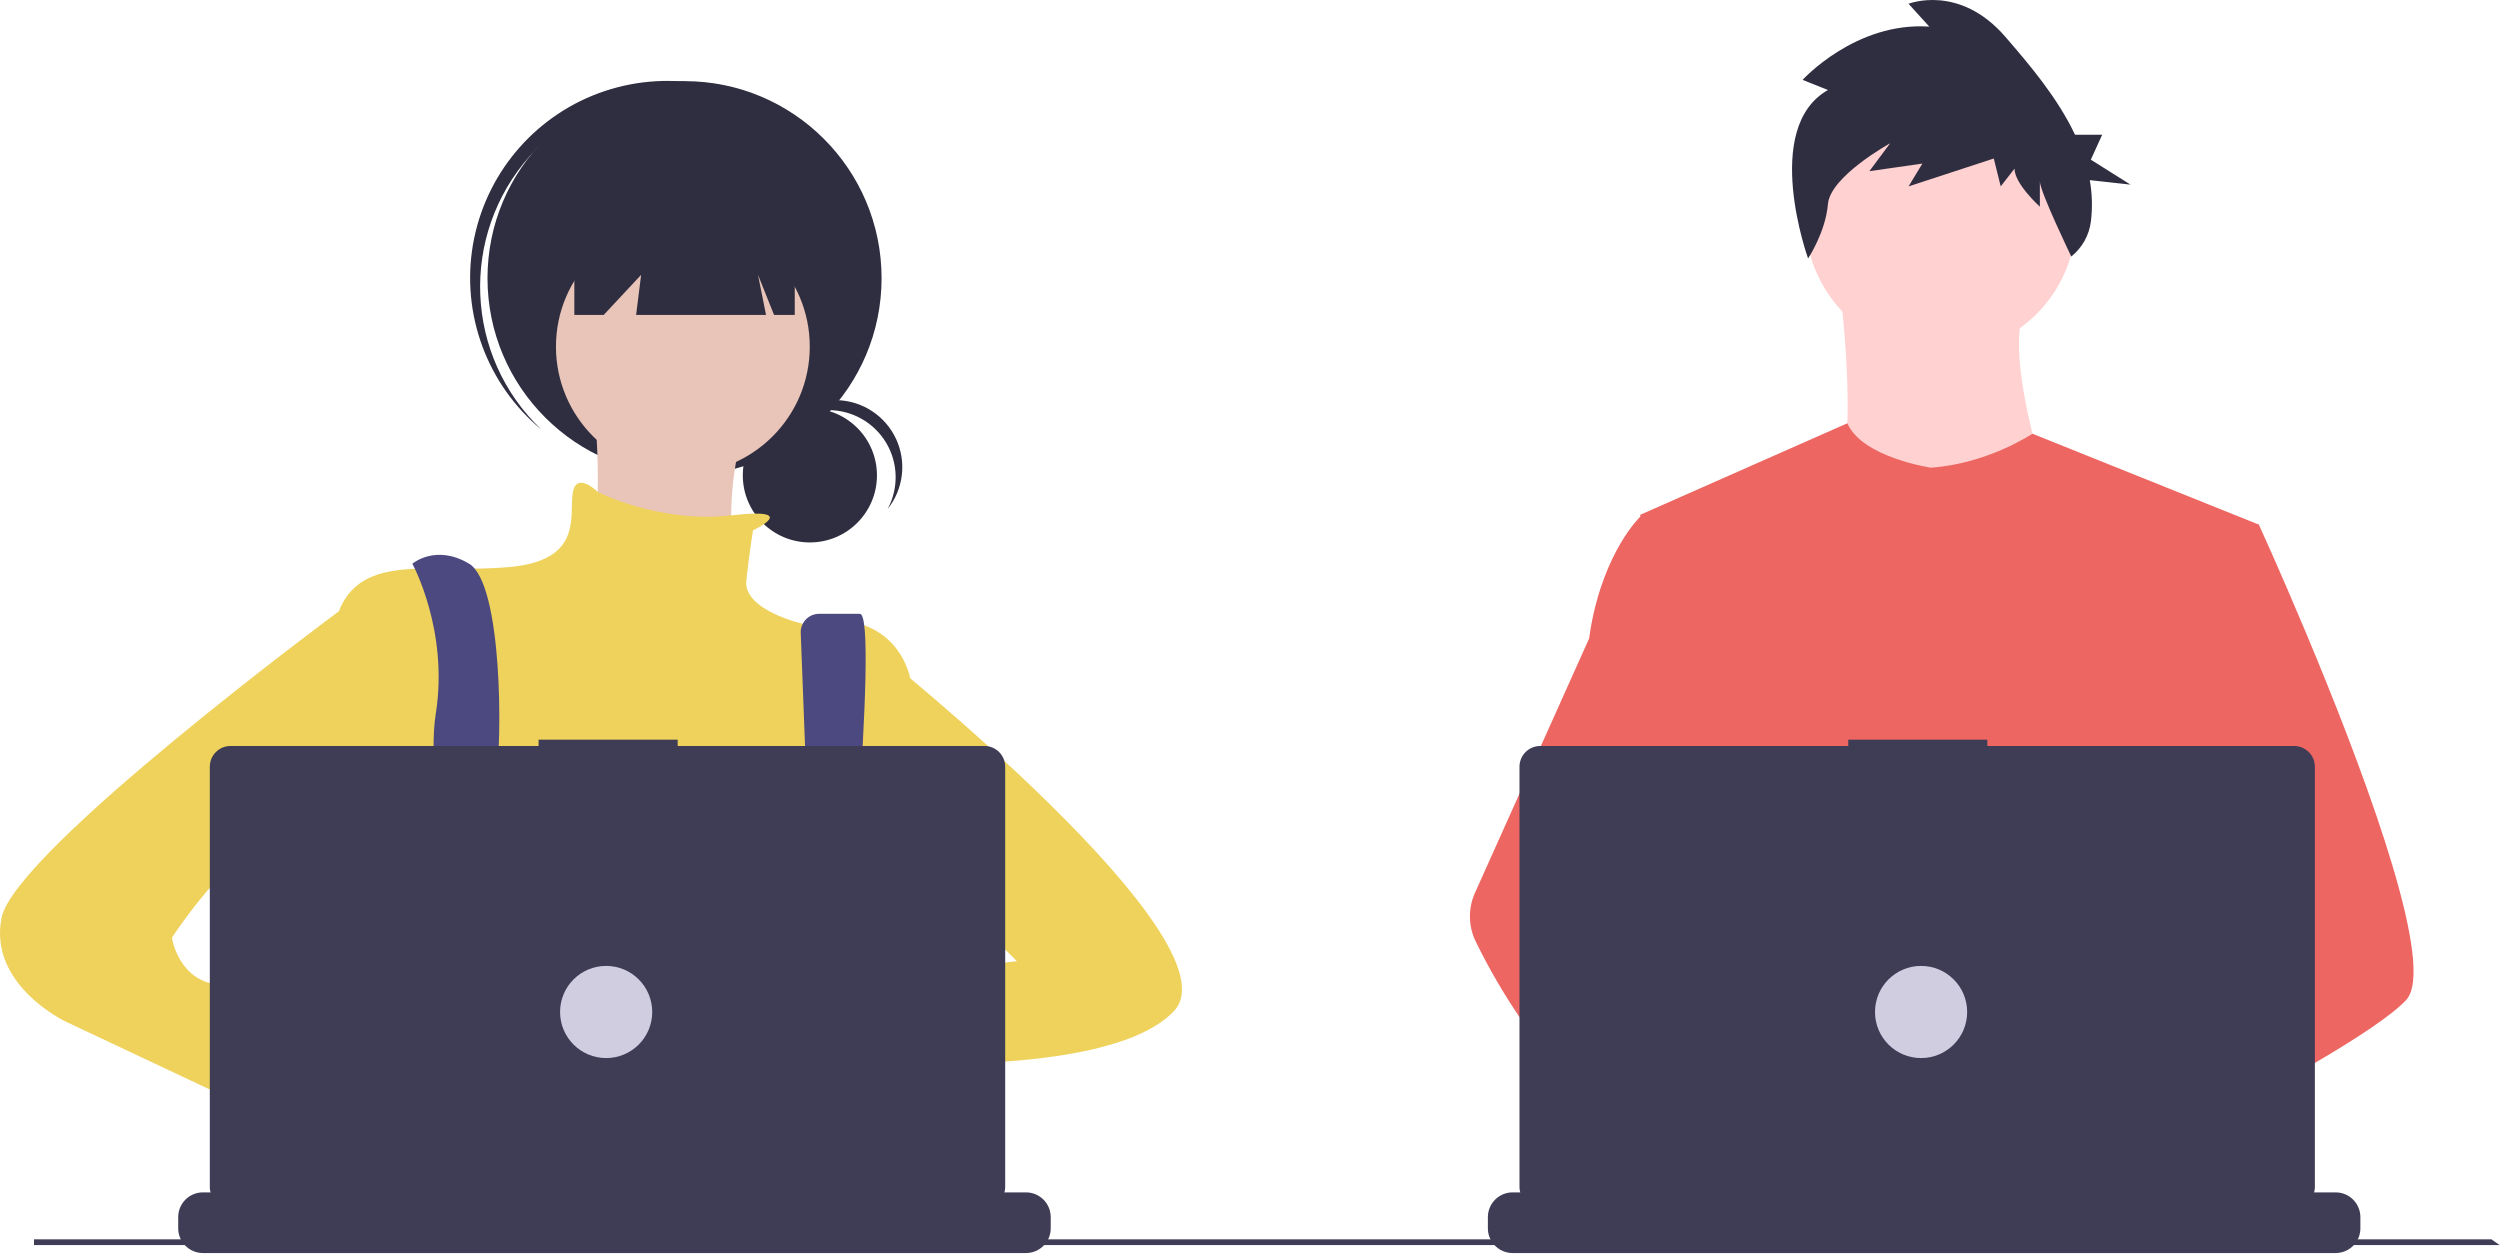 <?xml version="1.0" encoding="UTF-8"?>
<svg width="308px" height="155px" viewBox="0 0 308 155" version="1.1" xmlns="http://www.w3.org/2000/svg" xmlns:xlink="http://www.w3.org/1999/xlink">
    <!-- Generator: Sketch 56.3 (81716) - https://sketch.com -->
    <title>about-eachother</title>
    <desc>Created with Sketch.</desc>
    <g id="Main-site" stroke="none" stroke-width="1" fill="none" fill-rule="evenodd">
        <g id="About" transform="translate(-1229, -191)" fill-rule="nonzero">
            <g id="about-eachother" transform="translate(1229, 191)">
                <circle id="Oval" fill="#FFD1D1" cx="239.091" cy="26.885" r="16.697"></circle>
                <path d="M226.628,35.234 C226.628,35.234 229.774,58.949 224.934,61.611 C220.095,64.273 253.731,64.515 253.731,64.515 C253.731,64.515 246.229,43.946 249.617,37.654 L226.628,35.234 Z" id="Path" fill="#FFD1D1"></path>
                <path d="M278.293,64.635 L275.495,77.373 L269.58,104.323 L269.403,105.799 L267.362,122.885 L266.004,134.236 L265.094,141.861 C259.558,144.706 255.546,146.67 255.546,146.67 C255.546,146.67 255.201,144.94 254.644,142.726 C250.759,143.891 243.57,145.823 237.478,146.209 C239.697,148.682 240.716,151.005 239.333,152.719 C235.16,157.887 217.93,147.061 211.904,143.024 C211.764,143.99 211.711,144.967 211.745,145.944 L207.134,142.397 L207.59,134.236 L208.36,120.429 L209.327,103.113 C209.022,102.371 208.766,101.611 208.562,100.835 C207.15,95.813 205.435,85.783 204.121,77.373 C203.062,70.604 202.268,64.885 202.1,63.667 C202.077,63.509 202.066,63.427 202.066,63.427 L227.594,52.146 C229.408,56.354 237.88,57.618 237.88,57.618 C244.899,57.135 250.4,53.434 250.4,53.434 L278.293,64.635 Z" id="Path" fill="#ED6661"></path>
                <path d="M257.483,141.831 C257.483,141.831 256.402,142.202 254.644,142.726 C250.759,143.891 243.57,145.823 237.478,146.209 C232.233,146.545 227.801,145.737 226.99,142.315 C226.643,140.844 227.136,139.634 228.21,138.639 C231.416,135.667 239.79,134.602 246.431,134.236 C248.307,134.134 250.042,134.086 251.486,134.068 C253.938,134.036 255.546,134.086 255.546,134.086 L255.584,134.236 L257.483,141.831 Z" id="Path" fill="#FFB8B8"></path>
                <path d="M225.2,11.091 L222.078,9.841 C222.078,9.841 228.606,2.655 237.688,3.28 L235.134,0.467 C235.134,0.467 241.378,-2.032 247.054,4.529 C250.038,7.979 253.49,12.033 255.643,16.601 L258.986,16.601 L257.591,19.673 L262.475,22.746 L257.462,22.194 C257.76,23.877 257.806,25.594 257.598,27.29 C257.383,28.987 256.517,30.534 255.183,31.604 L255.183,31.604 C255.183,31.604 251.311,23.59 251.311,22.34 L251.311,25.465 C251.311,25.465 248.189,22.652 248.189,20.778 L246.486,22.965 L245.635,19.528 L235.134,22.965 L236.837,20.153 L230.309,21.09 L232.863,17.653 C232.863,17.653 225.484,21.715 225.2,25.152 C224.916,28.589 222.756,31.846 222.756,31.846 C222.756,31.846 216.969,15.778 225.2,11.091 Z" id="Path" fill="#2F2E41"></path>
                <path d="M296.442,123.196 C294.741,125.04 290.527,127.817 285.418,130.823 C283.518,131.941 281.494,133.092 279.43,134.236 C274.505,136.968 269.349,139.674 265.094,141.861 C259.558,144.706 255.546,146.67 255.546,146.67 C255.546,146.67 255.201,144.94 254.644,142.726 C253.899,139.763 252.778,135.932 251.608,134.236 C251.568,134.177 251.527,134.123 251.486,134.068 C251.145,133.621 250.802,133.36 250.464,133.36 L267.362,122.885 L274.664,118.358 L269.403,105.799 L262.805,90.045 L266.788,77.373 L270.791,64.635 L278.293,64.635 C278.293,64.635 280.777,70.057 283.953,77.618 C284.428,78.749 284.918,79.927 285.418,81.144 C291.953,97.039 300.1,119.234 296.442,123.196 Z" id="Path" fill="#ED6661"></path>
                <path d="M239.333,152.719 C235.16,157.887 217.93,147.061 211.904,143.024 C210.592,142.145 209.811,141.589 209.811,141.589 L215.324,134.236 L217.07,131.909 C217.07,131.909 218.632,132.738 220.941,134.086 C221.025,134.136 221.109,134.186 221.196,134.236 C223.187,135.406 225.687,136.934 228.21,138.639 C231.69,140.994 235.21,143.68 237.478,146.209 C239.697,148.682 240.716,151.005 239.333,152.719 Z" id="Path" fill="#FFB8B8"></path>
                <path d="M220.941,134.086 C220.325,134.084 219.71,134.134 219.102,134.236 C213.882,135.133 212.342,139.858 211.904,143.024 C211.764,143.99 211.711,144.967 211.745,145.944 L207.134,142.397 L205.453,141.105 C201.409,139.695 197.806,137.19 194.682,134.236 C191.971,131.628 189.54,128.745 187.427,125.633 C185.322,122.566 183.446,119.348 181.814,116.005 C180.892,114.117 180.856,111.917 181.716,110 L187.427,97.273 L195.774,78.672 C195.835,78.229 195.902,77.796 195.976,77.373 C197.631,67.882 202.066,63.667 202.066,63.667 L205.453,63.667 L207.719,77.373 L210.535,94.4 L208.562,100.835 L204.002,115.697 L208.36,120.429 L220.941,134.086 Z" id="Path" fill="#ED6661"></path>
                <path d="M290.799,149.949 L290.799,151.327 C290.799,151.706 290.73,152.081 290.593,152.433 C290.532,152.59 290.458,152.742 290.373,152.887 C289.822,153.811 288.826,154.377 287.75,154.377 L186.355,154.377 C185.28,154.377 184.283,153.811 183.733,152.887 C183.647,152.742 183.573,152.59 183.512,152.433 C183.375,152.081 183.306,151.706 183.306,151.327 L183.306,149.949 C183.306,149.14 183.627,148.364 184.199,147.792 C184.771,147.221 185.546,146.899 186.355,146.9 L192.2,146.9 L192.2,146.257 C192.2,146.223 192.213,146.191 192.237,146.167 C192.261,146.143 192.293,146.13 192.327,146.13 L195.376,146.13 C195.41,146.13 195.442,146.143 195.466,146.167 C195.49,146.191 195.504,146.223 195.504,146.257 L195.504,146.9 L197.409,146.9 L197.409,146.257 C197.409,146.223 197.422,146.191 197.446,146.167 C197.47,146.143 197.502,146.13 197.536,146.13 L200.585,146.13 C200.619,146.13 200.651,146.143 200.675,146.167 C200.699,146.191 200.712,146.223 200.712,146.257 L200.712,146.9 L202.62,146.9 L202.62,146.257 C202.62,146.223 202.633,146.191 202.657,146.167 C202.681,146.143 202.713,146.13 202.747,146.13 L205.796,146.13 C205.83,146.13 205.862,146.143 205.886,146.167 C205.91,146.191 205.923,146.223 205.923,146.257 L205.923,146.9 L207.828,146.9 L207.828,146.257 C207.828,146.223 207.842,146.191 207.866,146.167 C207.89,146.143 207.922,146.13 207.956,146.13 L211.005,146.13 C211.039,146.13 211.071,146.143 211.095,146.167 C211.119,146.191 211.132,146.223 211.132,146.257 L211.132,146.9 L213.037,146.9 L213.037,146.257 C213.037,146.223 213.051,146.191 213.074,146.167 C213.098,146.143 213.131,146.13 213.164,146.13 L216.214,146.13 C216.248,146.13 216.28,146.143 216.304,146.167 C216.328,146.191 216.341,146.223 216.341,146.257 L216.341,146.9 L218.248,146.9 L218.248,146.257 C218.248,146.223 218.262,146.191 218.286,146.167 C218.309,146.143 218.342,146.13 218.376,146.13 L221.425,146.13 C221.459,146.13 221.491,146.143 221.515,146.167 C221.539,146.191 221.552,146.223 221.552,146.257 L221.552,146.9 L223.457,146.9 L223.457,146.257 C223.457,146.223 223.471,146.191 223.494,146.167 C223.518,146.143 223.551,146.13 223.584,146.13 L247.471,146.13 C247.505,146.13 247.537,146.143 247.561,146.167 C247.585,146.191 247.599,146.223 247.599,146.257 L247.599,146.9 L249.506,146.9 L249.506,146.257 C249.506,146.223 249.519,146.191 249.543,146.167 C249.567,146.143 249.599,146.13 249.633,146.13 L252.682,146.13 C252.752,146.13 252.809,146.187 252.81,146.257 L252.81,146.9 L254.715,146.9 L254.715,146.257 C254.715,146.223 254.728,146.191 254.752,146.167 C254.776,146.143 254.808,146.13 254.842,146.13 L257.891,146.13 C257.925,146.13 257.957,146.143 257.981,146.167 C258.005,146.191 258.018,146.223 258.018,146.257 L258.018,146.9 L259.923,146.9 L259.923,146.257 C259.923,146.223 259.937,146.191 259.961,146.167 C259.984,146.143 260.017,146.13 260.051,146.13 L263.1,146.13 C263.134,146.13 263.166,146.143 263.19,146.167 C263.214,146.191 263.227,146.223 263.227,146.257 L263.227,146.9 L265.135,146.9 L265.135,146.257 C265.134,146.223 265.148,146.191 265.172,146.167 C265.196,146.143 265.228,146.13 265.262,146.13 L268.311,146.13 C268.381,146.131 268.436,146.187 268.436,146.257 L268.436,146.9 L270.343,146.9 L270.343,146.257 C270.343,146.223 270.357,146.191 270.381,146.167 C270.404,146.143 270.437,146.13 270.471,146.13 L273.52,146.13 C273.554,146.13 273.586,146.143 273.61,146.167 C273.634,146.191 273.647,146.223 273.647,146.257 L273.647,146.9 L275.552,146.9 L275.552,146.257 C275.552,146.223 275.565,146.191 275.589,146.167 C275.613,146.143 275.646,146.13 275.679,146.13 L278.729,146.13 C278.763,146.13 278.795,146.143 278.819,146.167 C278.843,146.191 278.856,146.223 278.856,146.257 L278.856,146.9 L287.75,146.9 C288.559,146.899 289.335,147.221 289.906,147.792 C290.478,148.364 290.799,149.14 290.799,149.949 Z" id="Path" fill="#3F3D56"></path>
                <path d="M282.635,91.905 L244.842,91.905 L244.842,91.126 L227.705,91.126 L227.705,91.905 L189.757,91.905 C189.079,91.905 188.428,92.174 187.949,92.654 C187.47,93.133 187.2,93.783 187.2,94.461 L187.2,146.212 C187.2,147.624 188.345,148.768 189.757,148.768 L282.635,148.768 C284.047,148.768 285.192,147.624 285.192,146.212 L285.192,94.461 C285.192,93.783 284.922,93.133 284.443,92.654 C283.963,92.174 283.313,91.905 282.635,91.905 L282.635,91.905 Z" id="Path" fill="#3F3D56"></path>
                <circle id="Oval" fill="#D0CDE1" cx="236.677" cy="124.677" r="5.677"></circle>
                <circle id="Oval" fill="#2F2E41" cx="99.777" cy="58.565" r="8.264"></circle>
                <path d="M102.08,50.529 C104.989,50.529 107.684,52.059 109.176,54.557 C110.667,57.055 110.735,60.154 109.355,62.715 C111.309,60.27 111.714,56.931 110.401,54.09 C109.088,51.25 106.283,49.394 103.155,49.298 C100.027,49.202 97.113,50.881 95.628,53.636 C97.193,51.671 99.568,50.527 102.08,50.529 Z" id="Path" fill="#2F2E41"></path>
                <circle id="Oval" fill="#2F2E41" cx="84.335" cy="34.272" r="24.276"></circle>
                <path d="M65.282,19.21 C73.977,9.431 88.858,8.305 98.925,16.664 C98.727,16.476 98.53,16.286 98.324,16.102 C91.842,10.34 82.779,8.473 74.547,11.206 C66.316,13.938 60.168,20.854 58.418,29.349 C56.669,37.843 59.584,46.626 66.066,52.388 C66.273,52.572 66.484,52.745 66.695,52.92 C57.214,43.901 56.589,28.99 65.282,19.21 L65.282,19.21 Z" id="Path" fill="#2F2E41"></path>
                <circle id="Oval" fill="#E9C4B8" cx="84.129" cy="42.707" r="15.635"></circle>
                <path d="M73.02,47.644 C73.02,47.644 75.077,66.571 71.785,68.628 C68.494,70.686 90.712,73.566 90.712,73.566 C90.712,73.566 87.421,52.993 95.65,47.644 L73.02,47.644 Z" id="Path" fill="#E9C4B8"></path>
                <path d="M92.77,65.337 C92.77,65.337 98.896,62.476 90.073,63.495 C81.249,64.514 73.636,60.605 73.636,60.605 C73.636,60.605 70.962,57.93 70.551,60.811 C70.14,63.691 71.785,69.04 62.733,69.863 C53.681,70.686 45.452,68.217 42.161,74.389 C38.869,80.561 40.515,107.305 40.515,107.305 C40.515,107.305 46.687,129.524 51.624,132.815 C56.562,136.107 99.764,131.581 99.764,131.581 L112.108,109.362 L112.108,83.441 C112.108,83.441 110.462,74.389 98.941,76.857 C98.941,76.857 91.535,75.212 91.947,71.509 C92.358,67.805 92.77,65.337 92.77,65.337 Z" id="Path" fill="#EFD25B"></path>
                <path d="M53.257,148.539 C53.511,147.431 53.682,146.804 53.682,146.804 L53.55,145.903 L52.194,136.698 L51.624,132.815 C56.561,130.758 57.796,121.294 57.796,121.294 L57.982,121.182 L58.825,120.678 L58.825,120.676 L61.849,118.862 L61.91,118.825 L63.132,119.638 L65.614,121.294 C72.193,126.203 80.535,128.114 88.595,126.559 C90.45,126.241 92.264,125.717 94.003,124.997 L99.989,123.001 L100.175,122.94 L100.359,122.967 L103.869,123.498 L103.933,123.51 L104.223,123.553 L103.411,129.173 L102.232,137.34 C105.345,138.989 108.113,142.086 110.534,145.903 C111.069,146.747 111.589,147.626 112.091,148.539 C112.745,149.72 113.37,150.948 113.964,152.206 C114.037,152.356 114.107,152.508 114.178,152.66 C114.407,153.153 114.634,153.65 114.855,154.15 L52.167,154.15 C52.249,153.648 52.331,153.169 52.41,152.708 C52.414,152.692 52.417,152.676 52.419,152.66 C52.449,152.506 52.476,152.356 52.501,152.206 C52.778,150.707 53.046,149.456 53.257,148.539 Z" id="Path" fill="#2F2E41"></path>
                <path d="M50.801,69.451 C50.801,69.451 55.327,77.68 53.681,87.967 C52.036,98.253 58.619,123.763 58.619,123.763 L63.556,122.529 C63.556,122.529 60.265,101.133 61.088,96.196 C61.91,91.258 61.91,71.92 57.796,69.451 C53.681,66.983 50.801,69.451 50.801,69.451 Z" id="Path" fill="#4C4981"></path>
                <path d="M98.652,78.003 L100.381,123.558 L103.673,125.615 C103.673,125.615 108.405,75.623 105.936,75.623 L100.913,75.623 C100.292,75.623 99.699,75.878 99.272,76.328 C98.844,76.778 98.62,77.383 98.652,78.003 L98.652,78.003 Z" id="Path" fill="#4C4981"></path>
                <circle id="Oval" fill="#ED6661" cx="60.882" cy="120.677" r="2.057"></circle>
                <circle id="Oval" fill="#ED6661" cx="102.027" cy="122.735" r="2.057"></circle>
                <polygon id="Path" fill="#2F2E41" points="70.757 23.162 70.757 38.798 74.378 38.798 78.986 33.86 78.369 38.798 94.374 38.798 93.387 33.86 95.362 38.798 97.913 38.798 97.913 23.162"></polygon>
                <path d="M108.405,122.529 C108.405,122.529 89.684,119.032 88.449,125.203 C87.215,131.375 109.228,128.701 109.228,128.701 L108.405,122.529 Z" id="Path" fill="#A0616A"></path>
                <path d="M107.993,80.149 C107.993,80.149 152.842,115.946 144.613,124.586 C136.384,133.227 105.113,130.758 105.113,130.758 L107.17,120.472 L125.274,118.414 L116.222,109.362 L107.993,110.185 L107.993,80.149 Z" id="Path" fill="#EFD25B"></path>
                <path d="M41.749,139.81 L47.51,144.336 C47.51,144.336 51.624,157.091 57.796,153.388 C63.968,149.685 52.036,136.518 52.036,136.518 L45.041,134.05 L41.749,139.81 Z" id="Path" fill="#A0616A"></path>
                <path d="M47.51,73.566 L41.765,75.295 C41.765,75.295 1.838,104.836 0.192,113.065 C-1.454,121.295 8.01,125.821 8.01,125.821 L43.806,142.69 L47.51,132.815 L30.64,124.175 C30.64,124.175 31.874,121.706 26.937,121.295 C21.999,120.883 21.176,115.534 21.176,115.534 C21.176,115.534 31.051,100.31 36.4,103.602 C41.749,106.894 43.395,109.362 43.395,109.362 L47.51,73.566 Z" id="Path" fill="#EFD25B"></path>
                <path d="M129.448,149.949 L129.448,151.327 C129.448,151.706 129.378,152.081 129.241,152.433 C129.18,152.59 129.107,152.742 129.021,152.887 C128.47,153.811 127.474,154.377 126.398,154.377 L25.004,154.377 C23.928,154.377 22.932,153.811 22.381,152.887 C22.295,152.742 22.222,152.59 22.161,152.433 C22.023,152.081 21.954,151.706 21.954,151.327 L21.954,149.949 C21.954,149.14 22.275,148.364 22.847,147.792 C23.419,147.221 24.195,146.899 25.004,146.9 L30.848,146.9 L30.848,146.257 C30.848,146.223 30.861,146.191 30.885,146.167 C30.909,146.143 30.942,146.13 30.975,146.13 L34.025,146.13 C34.058,146.13 34.091,146.143 34.115,146.167 C34.139,146.191 34.152,146.223 34.152,146.257 L34.152,146.9 L36.057,146.9 L36.057,146.257 C36.057,146.223 36.07,146.191 36.094,146.167 C36.118,146.143 36.15,146.13 36.184,146.13 L39.234,146.13 C39.267,146.13 39.3,146.143 39.324,146.167 C39.347,146.191 39.361,146.223 39.361,146.257 L39.361,146.9 L41.268,146.9 L41.268,146.257 C41.268,146.223 41.281,146.191 41.305,146.167 C41.329,146.143 41.361,146.13 41.395,146.13 L44.445,146.13 C44.478,146.13 44.511,146.143 44.535,146.167 C44.558,146.191 44.572,146.223 44.572,146.257 L44.572,146.9 L46.477,146.9 L46.477,146.257 C46.477,146.223 46.49,146.191 46.514,146.167 C46.538,146.143 46.57,146.13 46.604,146.13 L49.653,146.13 C49.687,146.13 49.72,146.143 49.743,146.167 C49.767,146.191 49.781,146.223 49.781,146.257 L49.781,146.9 L51.686,146.9 L51.686,146.257 C51.686,146.223 51.699,146.191 51.723,146.167 C51.747,146.143 51.779,146.13 51.813,146.13 L54.862,146.13 C54.896,146.13 54.928,146.143 54.952,146.167 C54.976,146.191 54.99,146.223 54.989,146.257 L54.989,146.9 L56.897,146.9 L56.897,146.257 C56.897,146.223 56.91,146.191 56.934,146.167 C56.958,146.143 56.99,146.13 57.024,146.13 L60.073,146.13 C60.107,146.13 60.14,146.143 60.163,146.167 C60.187,146.191 60.201,146.223 60.201,146.257 L60.201,146.9 L62.106,146.9 L62.106,146.257 C62.106,146.223 62.119,146.191 62.143,146.167 C62.167,146.143 62.199,146.13 62.233,146.13 L86.12,146.13 C86.153,146.13 86.186,146.143 86.21,146.167 C86.234,146.191 86.247,146.223 86.247,146.257 L86.247,146.9 L88.154,146.9 L88.154,146.257 C88.154,146.223 88.168,146.191 88.191,146.167 C88.215,146.143 88.248,146.13 88.281,146.13 L91.331,146.13 C91.401,146.13 91.457,146.187 91.458,146.257 L91.458,146.9 L93.363,146.9 L93.363,146.257 C93.363,146.223 93.376,146.191 93.4,146.167 C93.424,146.143 93.456,146.13 93.49,146.13 L96.54,146.13 C96.573,146.13 96.606,146.143 96.63,146.167 C96.653,146.191 96.667,146.223 96.667,146.257 L96.667,146.9 L98.572,146.9 L98.572,146.257 C98.572,146.223 98.585,146.191 98.609,146.167 C98.633,146.143 98.665,146.13 98.699,146.13 L101.748,146.13 C101.782,146.13 101.815,146.143 101.838,146.167 C101.862,146.191 101.876,146.223 101.876,146.257 L101.876,146.9 L103.783,146.9 L103.783,146.257 C103.783,146.223 103.796,146.191 103.82,146.167 C103.844,146.143 103.876,146.13 103.91,146.13 L106.96,146.13 C107.029,146.131 107.085,146.187 107.084,146.257 L107.084,146.9 L108.992,146.9 L108.992,146.257 C108.992,146.223 109.005,146.191 109.029,146.167 C109.053,146.143 109.085,146.13 109.119,146.13 L112.168,146.13 C112.202,146.13 112.234,146.143 112.258,146.167 C112.282,146.191 112.296,146.223 112.296,146.257 L112.296,146.9 L114.201,146.9 L114.201,146.257 C114.201,146.223 114.214,146.191 114.238,146.167 C114.262,146.143 114.294,146.13 114.328,146.13 L117.377,146.13 C117.411,146.13 117.443,146.143 117.467,146.167 C117.491,146.191 117.504,146.223 117.504,146.257 L117.504,146.9 L126.398,146.9 C127.207,146.899 127.983,147.221 128.555,147.792 C129.127,148.364 129.448,149.14 129.448,149.949 Z" id="Path" fill="#3F3D56"></path>
                <path d="M121.283,91.904 L83.49,91.904 L83.49,91.125 L66.353,91.125 L66.353,91.904 L28.405,91.904 C26.993,91.904 25.848,93.049 25.848,94.46 L25.848,146.211 C25.848,147.622 26.993,148.767 28.405,148.767 L121.283,148.767 C122.695,148.767 123.84,147.622 123.84,146.211 L123.84,94.46 C123.84,93.049 122.695,91.904 121.283,91.904 Z" id="Path" fill="#3F3D56"></path>
                <circle id="Oval" fill="#D0CDE1" cx="74.677" cy="124.677" r="5.677"></circle>
                <polygon id="Rectangle" fill="#3F3D56" points="4.187 152.682 306.945 152.682 307.945 153.389 4.187 153.389"></polygon>
            </g>
        </g>
    </g>
</svg>